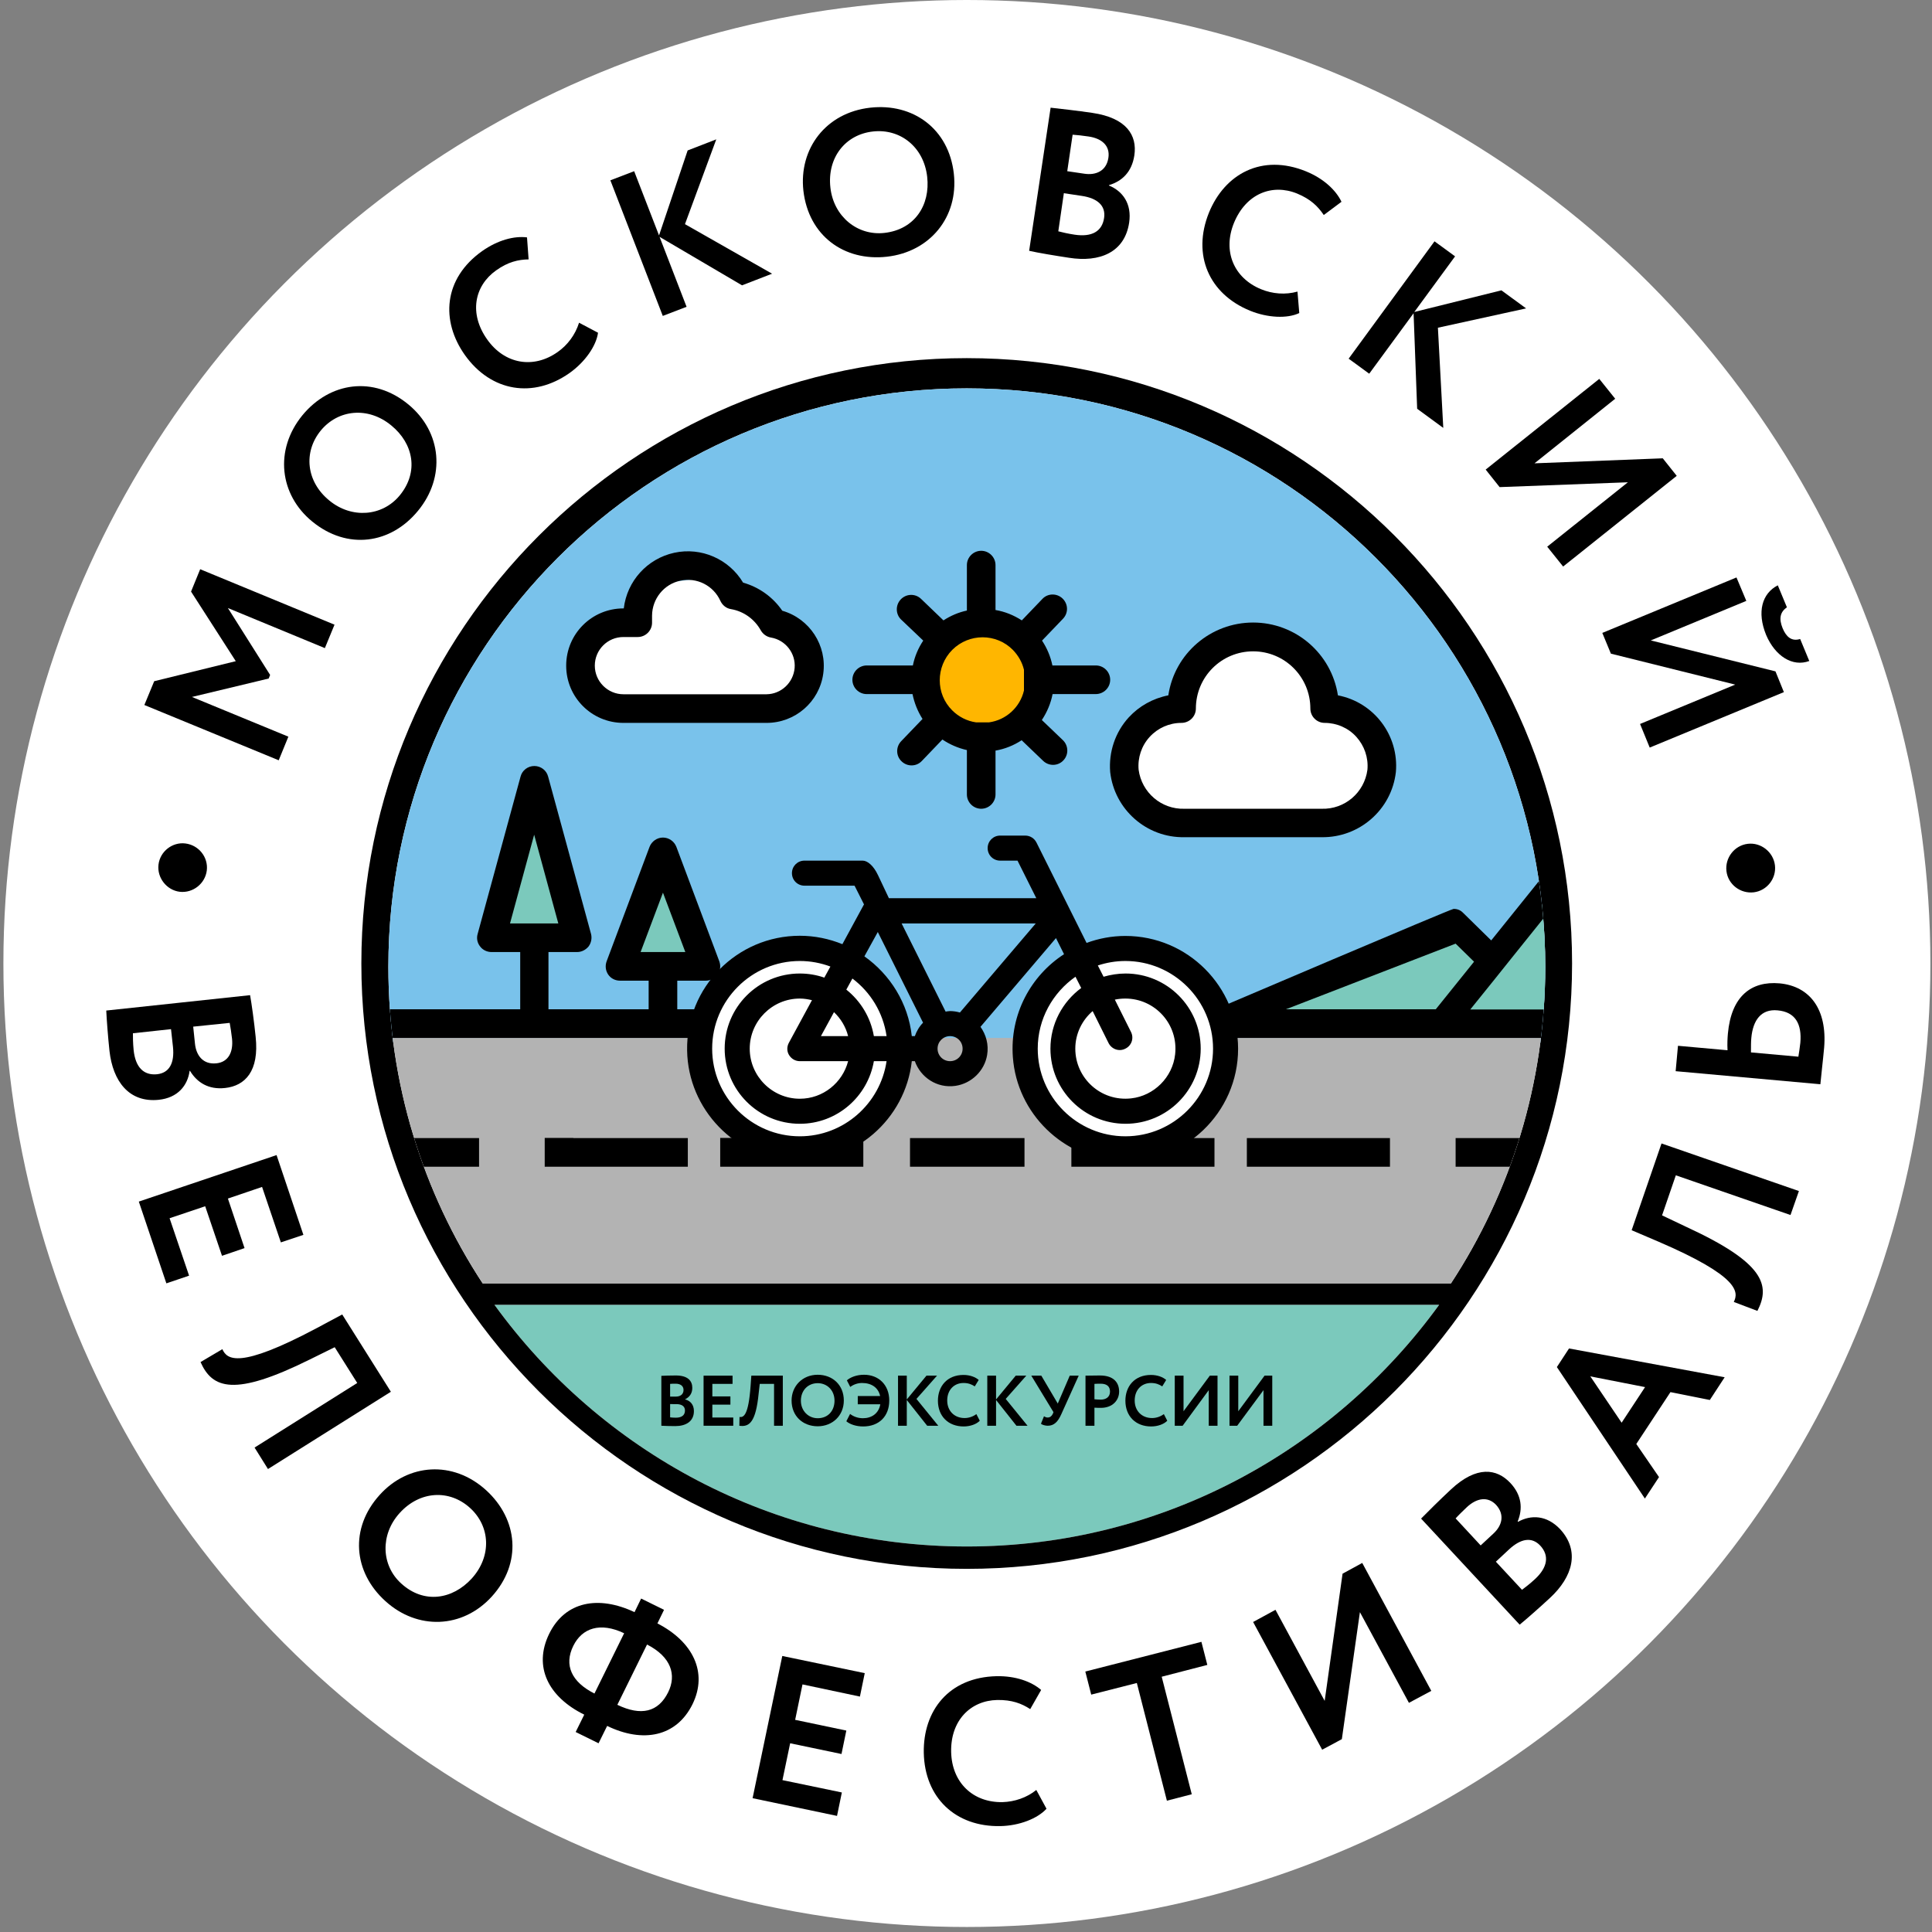 <?xml version="1.0" encoding="utf-8"?>
<!-- Generator: Adobe Illustrator 25.4.1, SVG Export Plug-In . SVG Version: 6.00 Build 0)  -->
<svg version="1.1" id="Слой_1" xmlns="http://www.w3.org/2000/svg" xmlns:xlink="http://www.w3.org/1999/xlink" x="0px" y="0px"
	 viewBox="0 0 1080 1080" style="enable-background:new 0 0 1080 1080;" xml:space="preserve">
<rect x="0" y="0" width="1080" height="1080" fill="#808080" stroke="none"/>
<style type="text/css">
	.st0{fill:#FFFFFF;}
	.st1{fill:#7BC9BC;}
	.st2{fill:#79C2EB;}
	.st3{fill:#E9B4D2;}
	.st4{fill:#FFB4F5;}
	.st5{fill:#FF9F00;}
	.st6{fill:#968DFF;}
	.st7{fill:#FF6700;}
	.st8{fill:#3CE7BF;}
	.st9{fill:#008ED1;}
	.st10{fill:#FFB600;}
	.st11{fill:#00C6FF;}
	.st12{fill:#FF732A;}
	.st13{fill:#52B737;}
	.st14{fill:#00A280;}
	.st15{fill:#87C8B6;}
	.st16{fill:#6291CB;}
	.st17{fill:#7CC1EB;}
	.st18{fill:#8E8BC2;}
	.st19{fill:#6561A7;}
	.st20{fill:#00A543;}
	.st21{fill:#86C961;}
	.st22{clip-path:url(#SVGID_00000183958467002065881460000011886459324134457729_);}
	.st23{fill:#B3B3B3;}
	.st24{display:none;}
	.st25{clip-path:url(#SVGID_00000094590041193891440170000002824408854349594019_);fill:#79C2EB;}
	.st26{clip-path:url(#SVGID_00000094590041193891440170000002824408854349594019_);fill:#FFFFFF;}
	.st27{clip-path:url(#SVGID_00000094590041193891440170000002824408854349594019_);fill:#7BC9BC;}
	.st28{clip-path:url(#SVGID_00000094590041193891440170000002824408854349594019_);fill:#FFB4F5;}
	.st29{clip-path:url(#SVGID_00000094590041193891440170000002824408854349594019_);}
	.st30{clip-path:url(#SVGID_00000153679645977696132690000000131984347164632450_);fill:#79C2EB;}
	.st31{clip-path:url(#SVGID_00000153679645977696132690000000131984347164632450_);fill:#FFFFFF;}
	.st32{clip-path:url(#SVGID_00000153679645977696132690000000131984347164632450_);fill:#FFB600;}
	.st33{clip-path:url(#SVGID_00000153679645977696132690000000131984347164632450_);}
	.st34{fill:#F3F3F1;}
	.st35{fill:#FFD54F;}
	.st36{fill:#FFE082;}
	.st37{fill:#FFC107;}
	.st38{fill:#64B5F6;}
	.st39{clip-path:url(#SVGID_00000176044964090507176640000016576930005061372329_);fill:#FFB600;}
	.st40{clip-path:url(#SVGID_00000176044964090507176640000016576930005061372329_);fill:#FFFFFF;}
	.st41{clip-path:url(#SVGID_00000176044964090507176640000016576930005061372329_);fill:#79C2EB;}
	.st42{clip-path:url(#SVGID_00000176044964090507176640000016576930005061372329_);fill:#FFB4F5;}
	.st43{clip-path:url(#SVGID_00000176044964090507176640000016576930005061372329_);}
	.st44{clip-path:url(#SVGID_00000114036866405602971030000002062412491130287788_);fill:#968DFF;}
	.st45{clip-path:url(#SVGID_00000114036866405602971030000002062412491130287788_);fill:#FFFFFF;}
	.st46{clip-path:url(#SVGID_00000114036866405602971030000002062412491130287788_);fill:#FFB600;}
	.st47{clip-path:url(#SVGID_00000114036866405602971030000002062412491130287788_);}
	.st48{clip-path:url(#SVGID_00000021090870398767885830000011351923224634957974_);}
</style>
<circle class="st0" cx="540.5" cy="538.6" r="538.6"/>
<g>
	<g>
		<path class="st1" d="M276.4,729.4h528.1c-59.3,81.8-155.5,135.1-264,135.1C431.9,864.5,335.7,811.2,276.4,729.4"/>
		<path d="M878.8,538.6c0-186.6-151.8-338.4-338.4-338.4C353.8,200.2,202,352,202,538.6C202,725.2,353.8,877,540.4,877
			C727,877,878.8,725.2,878.8,538.6 M276.4,729.4h528.1c-59.3,81.8-155.5,135.1-264,135.1C431.9,864.5,335.7,811.2,276.4,729.4"/>
		<g>
			<g>
				<path d="M88.6,483.3c-0.9,7.4,4.6,14.3,11.8,15.2c7.5,0.9,14.3-4.6,15.2-11.9c0.9-7.4-4.5-14.2-12-15.1
					C96.4,470.6,89.5,475.9,88.6,483.3"/>
				<polyline points="161.2,411.8 107.3,389.6 150.2,379.3 151,377.3 127.4,339.9 181.6,362.3 187,349.2 111.9,318.2 106.8,330.7 
					131.8,369.6 86.2,380.8 80.7,394.1 155.8,425 				"/>
				<path d="M1011.4,369.5l-5.1-12.3c-4.8,1.5-7.8-1.2-9.8-6c-2.2-5.4-1.4-9.1,2.4-11.7l-5.1-12.3c-8.8,4.5-11.8,14.9-6.5,27.8
					C992.3,366.7,1002,373,1011.4,369.5"/>
				<path d="M977,471.7c-7.5,0.9-12.8,7.9-11.9,15.3c0.9,7.4,7.8,12.7,15.3,11.8c7.3-0.9,12.7-7.7,11.8-15.1
					C991.3,476.2,984.3,470.8,977,471.7"/>
				<polyline points="900.5,365.4 970,382.7 916.8,404.7 922.2,417.9 997.2,386.9 992.5,375.3 922.8,358 976.2,335.9 970.7,322.8 
					895.7,353.8 				"/>
				<path d="M318.4,208.5c8.6-6.1,14.9-15.1,15.9-22.5l-10.6-5.6c-2.1,6.7-6.4,12.5-12,16.4c-13.6,9.6-29.7,6.7-39.4-7.1
					c-10.2-14.4-7.2-29.9,5.1-38.6c6.6-4.7,12.3-6,18.1-6.1l-0.9-12.3c-7.2-0.9-16.3,1.5-25,7.6c-21.9,15.5-23.2,39.2-9.7,58.2
					C274.6,219.1,298.2,222.8,318.4,208.5"/>
				<path d="M495.8,143.5c24-2.7,40.1-22.1,37.4-46.4c-2.8-25.1-22.8-39.6-46.8-36.9c-24.8,2.8-39.9,23-37.3,46.4
					C452,131.8,471.9,146.2,495.8,143.5 M488,73.5c15.2-1.7,28.4,8.6,30.3,25.3c1.8,15.9-7,29.5-23.9,31.4
					c-15.1,1.7-28.4-9.2-30.2-25.3C462.3,88.2,472.5,75.2,488,73.5"/>
				<path d="M174.5,291.5c19.6,16.1,43.9,12.7,59.2-6c15.4-18.7,13.4-43.9-5.4-59.4c-19.5-16.1-43.9-12.6-59.3,6.1
					C153.2,251.6,156.3,276.6,174.5,291.5 M179.3,240.7c9.7-11.8,26.4-13.6,39.4-2.9c12.4,10.1,15.6,26,4.7,39.2
					c-9.7,11.7-26.8,13.1-39.3,2.8C171.1,269.2,169.5,252.7,179.3,240.7"/>
				<polyline points="383.8,171.5 368.7,132.4 414.8,159.5 431.6,153 382.9,125.3 400.4,77.9 384.4,84.1 368.4,131.6 354.5,95.7 
					341.2,100.8 370.5,176.6 				"/>
				<path d="M631.2,124.5c1.6-10.7-3.7-17.7-11.3-20.8l0-0.2c7.4-2.2,12.8-7.4,14.2-16.6c1.7-11.2-4.3-21-23.5-23.8
					c-8-1.2-18.8-2.4-23.3-2.9l-12,80c4.7,1.1,15,2.8,22.3,3.9C614.7,146.8,628.7,141.1,631.2,124.5 M599.6,75.3
					c2.6,0.2,5.7,0.5,8.9,1c7.6,1.1,12.1,5.3,11.1,11.9c-1.1,7.4-7,9.9-13.5,8.9l-9.5-1.4L599.6,75.3z M594.7,108l10,1.5
					c8.8,1.3,13.5,5.5,12.5,12.3c-1.1,7.6-6.9,10.8-16.4,9.4c-4-0.6-7.3-1.4-9.2-1.9L594.7,108z"/>
				<polyline points="838.3,272.3 910,269.6 864.9,305.6 873.8,316.7 937.3,266 929.5,256.2 857.8,259 902.9,222.9 894,211.8 
					830.5,262.5 				"/>
				<polyline points="790.2,175.1 792.2,228.5 806.8,239.2 803.8,183.2 853.1,172.4 839.3,162.3 790.6,174.4 813.4,143.3 
					801.9,134.9 753.9,200.5 765.4,208.9 				"/>
				<path d="M698.8,173.7c9.8,4,20.8,4.5,27.5,1.3l-1-12c-6.8,1.9-13.9,1.3-20.3-1.3c-15.4-6.3-21.6-21.4-15.2-37.1
					c6.7-16.3,21.3-22.1,35.3-16.4c7.5,3.1,11.6,7.1,14.9,12l9.9-7.4c-3.1-6.5-10-13-19.8-17c-24.8-10.1-45.5,1.5-54.3,23.1
					C666.3,142.5,675.8,164.3,698.8,173.7"/>
			</g>
			<g>
				<path d="M88.7,614.8c10.7-1.1,16.2-8,17.3-16.2l0.2,0c4,6.6,10.4,10.6,19.6,9.6c11.2-1.2,19.2-9.4,17.1-28.7
					c-0.8-8.1-2.3-18.8-3.1-23.2l-80.4,8.6c0.2,4.8,1,15.2,1.8,22.6C63.1,604.4,72.1,616.5,88.7,614.8 M128.4,571.8
					c0.5,2.5,0.9,5.6,1.3,8.8c0.8,7.6-2.1,13.1-8.7,13.8c-7.4,0.8-11.3-4.3-12-10.9l-1-9.6L128.4,571.8z M74.7,587
					c-0.4-4-0.4-7.4-0.4-9.4l21.3-2.3l1.1,10c0.9,8.9-2,14.4-8.8,15.2C80.3,601.3,75.7,596.6,74.7,587"/>
				<polyline points="114.7,674.3 124.1,702 136.7,697.7 127.4,670 146.5,663.5 157,694.5 169.6,690.3 154.6,645.7 77.6,671.7 
					93,717.4 105.7,713.1 94.8,681 				"/>
				<path d="M560.4,1007.4c-16.6,0.3-28.3-11-28.7-28c-0.4-17.6,10.8-28.8,25.8-29.1c8.1-0.1,13.5,1.9,18.4,5.1l6.1-10.7
					c-5.4-4.7-14.3-7.9-24.9-7.7c-26.8,0.6-41.1,19.4-40.7,42.8c0.5,25.3,17.9,41.5,42.8,41c10.6-0.2,20.8-4.2,25.8-9.7l-5.7-10.5
					C574,1004.9,567.2,1007.2,560.4,1007.4"/>
				<polyline points="671.6,917.8 606.7,934.4 610,947.3 635.5,940.8 652.3,1006.6 666.2,1003 649.4,937.3 674.9,930.7 				"/>
				<polyline points="750.5,879.7 740.5,950.8 713,899.9 700.5,906.7 739.1,978.1 750.1,972.2 760.2,901.2 787.6,951.9 800.1,945.2 
					761.5,873.7 				"/>
				<polyline points="420.7,1005.2 467.9,1015.1 470.6,1002 437.4,995.1 441.7,974.5 470.4,980.5 473.1,967.4 444.5,961.4 
					448.6,941.6 480.7,948.4 483.4,935.3 437.3,925.7 				"/>
				<path d="M191.3,734.8l-14.4,7.7c-43.3,23-50,17.5-52.6,11.7l-12.2,7.2c6.6,14.8,18.7,19.6,61.2-1.5l13.8-6.8l12.6,20l-57.4,36.1
					l7.5,12l68.7-43.2"/>
				<path d="M994.8,549.7c-15.9-1.4-27,7.2-28.9,28.1c-0.2,2.2-0.4,5.7-0.2,9.3l-27.7-2.5l-1.3,14.2l80.9,7.3
					c0.4-4.7,1.4-12.7,2.1-20.4C1021.5,564.3,1011.8,551.3,994.8,549.7 M1006.4,582.9c-0.3,2.8-0.7,5.3-1.1,7.8l-26.5-2.4
					c0-3.3,0-6.1,0.2-8.1c0.9-9.9,5.5-16.3,14.7-15.4C1003.7,565.7,1007.3,572.5,1006.4,582.9"/>
				<path d="M848.6,850.7l-0.2-0.2c2.9-7.1,2.3-14.6-4-21.4c-7.7-8.3-19-9.8-33.2,3.4c-5.9,5.5-13.6,13.1-16.8,16.4l55.1,59.3
					c3.7-3,11.5-9.9,17-15c12.6-11.7,16.9-26.1,5.6-38.4C864.6,846.9,855.8,846.7,848.6,850.7 M827.7,863.9l-14-15.1
					c1.7-1.9,4-4.1,6.3-6.3c5.6-5.2,11.7-6.1,16.3-1.3c5,5.5,3.4,11.6-1.5,16.1L827.7,863.9z M858.1,882.7c-3,2.8-5.7,4.8-7.3,6
					L836.2,873l7.4-6.9c6.6-6.1,12.7-7.1,17.4-2.1C866.2,869.6,865.1,876.2,858.1,882.7"/>
				<path d="M912.1,687.7l15,6.4c45.1,19.4,44.9,28.1,42.1,33.7l13.2,5c7.4-14.4,3.7-26.9-39.4-46.8l-13.9-6.6l7.7-22.4l64.1,22.2
					l4.7-13.4l-76.8-26.6"/>
				<path d="M870.3,764.2l49.2,73.5l7.9-12l-12.7-18.5l19.1-29l22,4.4l8.3-12.7l-87-16.1 M919.6,775.4l-13.1,19.9L889,769.4
					L919.6,775.4z"/>
				<path d="M367.5,907.5l3.7-7.6l-12.8-6.3l-3.7,7.6c-20.1-9.5-38.8-6.1-47.7,12.1c-9,18.4-0.5,35.3,19.6,45.2l-4.8,9.7l12.8,6.3
					l4.8-9.7c20,9.7,38.7,6.1,47.7-12.1C395.9,934.8,387.2,917.6,367.5,907.5 M332.3,946.7c-12.7-6.4-17.2-15.8-11.8-26.7
					c4.9-9.9,15-13.4,28.4-7L332.3,946.7z M373.5,946c-5.5,11.1-15.1,13.4-28.4,7l16.6-33.7C375.2,926.2,378.3,936.3,373.5,946"/>
				<path d="M212.3,835.6c-17,18.7-14.8,43.2,3.1,59.4c17.9,16.3,43.1,15.5,59.5-2.5c17-18.7,14.7-43.2-3.2-59.5
					C253.2,816.2,228.1,818.1,212.3,835.6 M263.7,882.4c-10.8,11.8-26.8,14.3-39.4,2.8c-11.3-10.2-11.8-27.4-0.9-39.4
					c11.3-12.5,27.8-13.3,39.3-2.9C274.1,853.2,275,869.9,263.7,882.4"/>
			</g>
		</g>
		<path class="st0" d="M811.1,717.4c33.3-50.8,52.7-111.6,52.7-176.9c0-178.6-144.8-323.4-323.4-323.4S217.1,361.9,217.1,540.5
			c0,65.3,19.4,126.1,52.7,176.9H811.1z"/>
	</g>
	<g>
		<path d="M369.7,769.1c1.6-0.1,5.3-0.2,8.1-0.2c6.7,0,9.2,3,9.2,6.9c0,3.2-1.6,5.2-4,6.4v0.1c2.8,0.7,4.9,2.8,4.9,6.5
			c0,5.8-4.5,8.4-10.4,8.4c-2.6,0-6.2-0.1-7.8-0.2V769.1z M374.6,773.6v7.1h3.3c2.3,0,4.2-1.2,4.2-3.7c0-2.3-1.8-3.5-4.4-3.5
			C376.6,773.5,375.5,773.5,374.6,773.6z M374.6,784.9v7.4c0.7,0.1,1.8,0.2,3.2,0.2c3.3,0,5.1-1.4,5.1-4c0-2.4-1.8-3.6-4.9-3.6
			H374.6z"/>
		<path d="M393.3,769h16.2v4.6h-11.3v7h10.1v4.6h-10.1v7.2h11.7v4.6h-16.6V769z"/>
		<path d="M432.9,773.6h-8.2l-0.6,5.3c-1.6,16.3-5.3,18.9-10.8,18.1l0.1-4.9c2.2,0.3,5-0.6,6.2-17.5l0.4-5.6h17.6v28h-4.9V773.6z"/>
		<path d="M457.1,768.5c8.3,0,14.6,5.7,14.6,14.4c0,8.4-6.3,14.4-14.6,14.4s-14.6-5.7-14.6-14.4
			C442.5,774.9,448.5,768.5,457.1,768.5z M457.1,792.8c5.9,0,9.4-4.3,9.4-9.8c0-5.8-4.1-9.8-9.4-9.8c-5.4,0-9.4,4-9.4,9.8
			C447.7,788.6,451.8,792.8,457.1,792.8z"/>
		<path d="M479.5,780.4H492c-1-4.7-4.8-7.3-10.1-7.3c-2.2,0-4.6,0.7-6.6,2.2l-1.9-3.7c2-1.7,5.4-3.1,9.6-3.1
			c8.2,0,14.1,5.7,14.1,14.4c0,8.8-5.7,14.5-14.6,14.5c-3.9,0-7.4-1.2-9.4-2.9l2.1-4.1c1.8,1.4,4.3,2.4,7.2,2.4
			c4.8,0,8.8-2.6,9.7-7.8h-12.6V780.4z"/>
		<path d="M502,769h4.9v13.3l11-13.3h5.9l-11.5,13l12.2,15h-6.2l-11.4-14.4V797H502V769z"/>
		<path d="M547.7,794.2c-1.8,1.9-5.3,3.2-9,3.2c-8.6,0-14.4-5.7-14.4-14.4c0-8,5.1-14.4,14.3-14.4c3.6,0,6.7,1.2,8.5,2.8l-2.2,3.6
			c-1.7-1.1-3.5-1.9-6.3-1.9c-5.2,0-9.1,3.8-9.1,9.8c0,5.8,4,9.8,9.7,9.8c2.4,0,4.7-0.8,6.6-2.2L547.7,794.2z"/>
		<path d="M551.9,769h4.9v13.3l11-13.3h5.9l-11.5,13l12.2,15h-6.2l-11.4-14.4V797h-4.9V769z"/>
		<path d="M593.3,790.5c-1.9,4.3-4.1,6.5-7.6,6.5c-1.4,0-3.1-0.5-3.8-1.1l1.7-4.2c0.8,0.5,1.3,0.7,2.1,0.7c1.3,0,2.2-0.8,2.8-2
			l0.4-1L576.5,769h5.6l9.2,15.6l6.7-15.6h5L593.3,790.5z"/>
		<path d="M606.8,797v-28c1.6,0,6-0.1,8-0.1c8.2,0,10.8,4.4,10.8,9c0,4.8-3.6,9.1-10.2,9.1c-0.8,0-2.4,0-3.6-0.1V797H606.8z
			 M611.8,773.6v8.6c1.2,0.1,2.4,0.2,3.5,0.2c2.9,0,5.2-1.4,5.2-4.5c0-2.9-1.8-4.4-5.2-4.4C614.3,773.5,613.1,773.5,611.8,773.6z"/>
		<path d="M652.5,794.2c-1.8,1.9-5.3,3.2-9,3.2c-8.6,0-14.4-5.7-14.4-14.4c0-8,5.1-14.4,14.3-14.4c3.6,0,6.7,1.2,8.5,2.8l-2.2,3.6
			c-1.7-1.1-3.5-1.9-6.3-1.9c-5.2,0-9.1,3.8-9.1,9.8c0,5.8,4,9.8,9.7,9.8c2.4,0,4.7-0.8,6.6-2.2L652.5,794.2z"/>
		<path d="M656.7,797v-28h4.9v19.9l14.7-19.9h4.3v28h-4.9v-19.9L661.1,797H656.7z"/>
		<path d="M687.3,797v-28h4.9v19.9l14.7-19.9h4.3v28h-4.9v-19.9L691.6,797H687.3z"/>
	</g>
	<g>
		<defs>
			<path id="SVGID_00000136404080418287451990000014368303932992333714_" d="M811.1,717.4c33.3-50.8,52.7-111.6,52.7-176.9
				c0-178.6-144.8-323.4-323.4-323.4S217.1,361.9,217.1,540.5c0,65.3,19.4,126.1,52.7,176.9H811.1z"/>
		</defs>
		<clipPath id="SVGID_00000085932296941263185960000016935939655779259531_">
			<use xlink:href="#SVGID_00000136404080418287451990000014368303932992333714_"  style="overflow:visible;"/>
		</clipPath>
		<g style="clip-path:url(#SVGID_00000085932296941263185960000016935939655779259531_);">
			<path class="st2" d="M143.3,161.4v421.8h289c0.8-1.4,1.9-2.7,3.1-3.8c7.2-6.1,14.5-10.1,24-11c7.6-0.7,15.9,1.9,22,6.5
				c3.2,2.4,5.7,5.2,7.3,8.3h103.4c2.4-5,6.8-9.1,12.2-10.3c11.6-2.6,23.8-4.1,34.4,2.7c3.1,2,5.5,4.6,7.1,7.6h258.5V161.4H143.3z
				 M444,389.1l-30.2,6.1l-56,2.9l-30.2-9v-3l-7.6-20.5l16.8-10.4l13.3-8.4l7.7-15.2l16.1-6.1l22.3-2.6l19.7,11.7l6.6,11.7l16.9,9.1
				l9.4,18L444,389.1z M764.5,449.4l-33.7,8.2l-62.6,3.9l-33.7-12.1v-4.1l-8.5-27.5l18.8-14l14.9-11.3l8.6-20.4l18-8.2l24.9-3.5
				l22,15.7l7.4,15.7l18.9,12.2l10.5,24.1L764.5,449.4z"/>
			<path class="st23" d="M647,580.2c5.8,6.3,9.4,14.7,9.4,23.9c0,19.5-15.8,35.3-35.3,35.3s-35.3-15.8-35.3-35.3
				c0-9.2,3.6-17.7,9.4-23.9H486.4c5.8,6.3,9.4,14.7,9.4,23.9c0,19.5-15.8,35.3-35.3,35.3c-19.5,0-35.3-15.8-35.3-35.3
				c0-9.2,3.6-17.7,9.4-23.9H211.5L233,722.9h615.7l21.7-142.7H647z"/>
			<polygon class="st1" points="686.1,564.7 813.7,521 826.5,533.8 861.9,505.5 866.9,564.7 686.1,572.2 			"/>
			<polygon class="st1" points="301.1,449.4 279.1,521.8 320.2,521.8 			"/>
			<polygon class="st1" points="349.1,533.8 373.1,485 397.1,533.8 355,538.6 			"/>
			<circle class="st10" cx="548.9" cy="380" r="33.8"/>
			<circle class="st0" cx="446.6" cy="586.2" r="53.2"/>
			<circle class="st0" cx="629.1" cy="586.2" r="53.2"/>
			<path d="M620.6,380L620.6,380c0-4.4-3.6-8-8-8h-24.3c-1-4.9-3-9.7-5.8-13.9l11.7-12.2c3.1-3.2,3-8.2-0.2-11.3l0,0
				c-3.2-3.1-8.3-3-11.3,0.2l-11.5,12c-4.5-2.9-9.4-4.9-14.7-5.8v-25.1c0-4.4-3.6-8-8-8l0,0c-4.4,0-8,3.6-8,8v25.4
				c-4.7,1-9.1,2.9-13.1,5.5l-12.5-12c-3.2-3.1-8.3-3-11.4,0.3l0,0c-3,3.2-2.9,8.3,0.3,11.3l12.3,11.7c-2.8,4.2-4.8,8.9-5.8,13.9
				h-25.8c-4.4,0-8,3.6-8,8l0,0c0,4.4,3.6,8,8,8h25.6c1,4.9,2.9,9.7,5.6,13.9l-11.9,12.4c-3.1,3.2-3,8.3,0.2,11.3l0,0
				c3.2,3.1,8.3,3,11.3-0.2l11.5-12c4.2,2.8,8.8,4.8,13.7,5.9v24.8c0,4.4,3.6,8,8,8h0c4.4,0,8-3.6,8-8v-24.5
				c5.2-0.9,10.2-2.9,14.6-5.8l12,11.5c3.2,3.1,8.3,3,11.3-0.2l0,0c3.1-3.2,2.9-8.3-0.2-11.3l-11.8-11.3c2.9-4.4,5-9.3,6-14.5
				l24.1,0C617,388,620.6,384.4,620.6,380z M532.3,363.3c9.4-9.4,24.6-9.4,33.9,0c3,3.1,5.2,6.9,6.2,11.1v11.6
				c-2.2,9.4-10,16.5-19.5,17.8h-7.3c-5-0.7-9.7-3.1-13.3-6.7C523,387.9,523,372.7,532.3,363.3z"/>
			<polygon points="320.5,636.2 320.5,636.1 304.5,636.1 304.5,652.2 320.5,652.2 345.6,652.2 384.5,652.2 384.5,636.2 			"/>
			<polygon points="418.6,636.2 418.6,636.1 402.6,636.1 402.6,652.2 418.6,652.2 443.7,652.2 482.6,652.2 482.6,636.2 			"/>
			<polygon points="614.9,636.2 614.9,636.1 598.9,636.1 598.9,652.2 614.9,652.2 640,652.2 678.9,652.2 678.9,636.2 			"/>
			<path class="st24" d="M870.3,491.4c-3.1-1.2-4.1-7-6.3-4.6l-35,38.9l-17.8-15.6c-1.6-1.4-3.7-2.1-5.8-2c-2.1,0.2-4.1,1.1-5.5,2.8
				l-143.1,53.2h-9.9c-13.3-8.8-30.1-10.5-44.8-4.4l-13.7-21.9v-11.3c0-3.2-0.9-6.2-2.7-8.9l-6.4-9.5h29.1c2.2,0,4,1.8,4,4
				c0,2.2-1.8,4-4,4h-4c-4.4,0-8,3.6-8,8s3.6,8,8,8h4c11,0,20-9,20-20s-9-20-20-20h-29c-5.9,0-11.3,3.2-14.1,8.4
				c-2.8,5.2-2.5,11.5,0.8,16.4l6.4,9.5v5.6h-67.7l-4.3-6.6c8.7-4.5,16-11.1,21.4-19.2l1.2-1.9c1.6-2.5,1.8-5.6,0.4-8.2
				c-1.4-2.6-4.1-4.2-7.1-4.2h-44c-11,0-20,9-20,20s9,20,20,20h1.4c3.7,0,7.4-0.4,11-1.2l6.2,9.3l-12.2,19.5
				c-14.7-6.1-31.5-4.5-44.8,4.4h-21.5v-16h16c2.6,0,5.1-1.3,6.6-3.4c1.5-2.2,1.8-4.9,0.9-7.4l-24-64c-1.2-3.1-4.2-5.2-7.5-5.2
				c-3.3,0-6.3,2.1-7.5,5.2l-24,64c-0.9,2.5-0.6,5.2,0.9,7.4c1.5,2.2,4,3.4,6.6,3.4h16v16h-56v-32h16c2.5,0,4.8-1.2,6.4-3.1
				c1.5-2,2-4.6,1.4-7l-24-88c-0.9-3.5-4.1-5.9-7.7-5.9c-3.6,0-6.8,2.4-7.7,5.9l-24,88c-0.7,2.4-0.2,5,1.4,7c1.5,2,3.9,3.1,6.4,3.1
				h16v32H219.5c-4.4,0-8,3.6-8,8v8h104.9h13h89.5c-10.5,17.9-8.1,40.6,5.8,56h-12.3v16h64v-2.8c16.4-5.8,28.3-20.1,31.3-37.2h32.7
				c0.7,0,1.4-0.1,2.1-0.3c0.2-0.1,0.4-0.2,0.7-0.3c0.4-0.1,0.8-0.3,1.2-0.5c0.2-0.1,0.4-0.3,0.6-0.5c0.4-0.2,0.7-0.5,1-0.8
				c0.2-0.2,0.3-0.4,0.5-0.6c0.2-0.3,0.5-0.5,0.7-0.8l17.7-28.2h14.1c-7.2,12.3-8.5,27.2-3.5,40.6c4.9,13.4,15.6,23.9,29.1,28.6v2.8
				h64v-16h-12.3c13.9-15.4,16.3-38.1,5.8-56h200h8.4l1-81.4C871.3,495.5,873.4,492.6,870.3,491.4z M318.9,516.2l13.5-49.6
				l13.5,49.6H318.9z M392,532.2l12.5-33.2l12.5,33.2H392z M473.8,516.2h-1.4c-2.2,0-4-1.8-4-4c0-2.2,1.8-4,4-4h26
				C491.3,513.4,482.7,516.2,473.8,516.2z M455,635.6c-16.4-2.8-27.8-17.7-26.4-34.2s15.3-29.2,31.9-29.2c3.2,0,6.5,0.6,9.6,1.6h0
				L453.7,600c-1.5,2.5-1.6,5.6-0.2,8.1c1.4,2.5,4.1,4.1,7,4.1h30.9C487.1,628.3,471.3,638.4,455,635.6z M474.9,596.2l8.8-14
				c3.7,3.9,6.4,8.7,7.7,14H474.9z M494.9,564.2l5.6-8.9l5.6,8.9H494.9z M507.7,596.2c-0.9-5.6-2.9-11.1-5.8-16H516l10,16H507.7z
				 M540.5,589.1l-5.6-8.9h11.2L540.5,589.1z M556,564.2h-31.1l-10-16h51.2L556,564.2z M574.9,564.2l5.5-8.9l5.6,8.9H574.9z
				 M633.4,634c-14,6.1-30.4,1.4-39.2-11.1c-8.8-12.5-7.5-29.5,3-40.6l16.4,26.2c2.3,3.8,7.3,4.9,11,2.6c3.8-2.3,4.9-7.3,2.6-11
				l-16.3-26.1c3.1-1,6.3-1.6,9.6-1.6c15.3-0.1,28.5,10.6,31.7,25.6C655.3,612.8,647.5,627.9,633.4,634z M700.5,564.2l106.3-36.7
				l11.5,10.1l-23.9,26.6H700.5z M815.9,564.2l14.4-16l18.3,16H815.9z M861.9,554.6L841,536.3l20.9-23.2V554.6z"/>
			<path d="M870.5,491.4c-2.8-1.2-3.7-7-5.6-4.6l-31.3,38.9l-15.9-15.6c-1.4-1.4-3.3-2.1-5.2-2c-1.9,0.2-132.8,56-132.8,56h-0.8
				c2.3,3.3,3.7,7.4,3.6,11.6c0,0,0,0,0,0.1c1.6,1.3,3.1,2.8,4.4,4.4h183.6l0.9-81.4C871.4,495.5,873.3,492.6,870.5,491.4z
				 M718.8,564.2l94.9-36.7l10.3,10.1l-21.4,26.6H718.8z M870.8,554.6l-1.8,9.7h-47.1l12.9-16l9.6-12l22.4-27.9L870.8,554.6z"/>
			<path d="M396.9,564.6c0.2-0.1,0.3-0.3,0.5-0.4h-18.8v-16h16c2.6,0,5.1-1.3,6.6-3.4c1.5-2.2,1.8-4.9,0.9-7.4l-24-64
				c-1.2-3.1-4.2-5.2-7.5-5.2c-3.3,0-6.3,2.1-7.5,5.2l-24,64c-0.9,2.5-0.6,5.2,0.9,7.4c1.5,2.2,4,3.4,6.6,3.4h16v16h-56v-32h16
				c2.5,0,4.8-1.2,6.4-3.1c1.5-2,2-4.6,1.4-7l-24-88c-0.9-3.5-4.1-5.9-7.7-5.9c-3.6,0-6.8,2.4-7.7,5.9l-24,88c-0.7,2.4-0.2,5,1.4,7
				c1.5,2,3.9,3.1,6.4,3.1h16v32H185.7c-4.4,0-8,3.6-8,8v8h207.3C387.8,574.4,391.6,569,396.9,564.6z M285.1,516.2l13.5-49.6
				l13.5,49.6H285.1z M358.1,532.2l12.5-33.2l12.5,33.2H358.1z"/>
			<path d="M414.6,590.1c0.9-2.5,1.9-4.9,2.9-7.2C416.4,585.2,415.4,587.6,414.6,590.1z"/>
			<polygon points="761,636.2 761,636.2 697,636.2 697,652.2 761,652.2 777,652.2 777,636.2 			"/>
			<polygon points="848,636.2 848,636.2 813.7,636.2 813.7,652.2 848,652.2 856.6,652.2 856.6,636.2 			"/>
			<polygon points="259.2,636.2 259.2,636.2 224.9,636.2 224.9,652.2 259.2,652.2 267.8,652.2 267.8,636.2 			"/>
			<path d="M631,401c-7.6,8.3-11.3,19.4-10.4,30.6c2.4,21,20.4,36.8,41.5,36.4h76.7c21.1,0.3,39.1-15.4,41.5-36.4
				c1.8-20.5-12.2-39-32.4-42.9c-3.6-23.4-23.7-40.7-47.4-40.7s-43.9,17.3-47.4,40.7C644.5,390.4,636.8,394.7,631,401z M668.5,396.1
				c0-17.7,14.3-32,32-32c17.7,0,32,14.3,32,32c0,4.4,3.6,8,8,8c6.7,0,13.2,2.8,17.7,7.8c4.5,5,6.8,11.6,6.2,18.4
				c-1.7,12.8-12.7,22.2-25.6,21.8h-76.7c-12.9,0.4-23.9-9.1-25.6-21.8c-0.6-6.7,1.6-13.4,6.2-18.4c4.6-5,11-7.8,17.7-7.8
				C664.9,404.1,668.5,400.5,668.5,396.1z"/>
			<path d="M348.5,404.1h80c16,0,29.5-11.7,31.7-27.5c2.2-15.8-7.6-30.8-22.9-35.2c-5.2-7.6-13-13.2-21.9-15.7
				c-7.9-13.2-23.4-20-38.5-16.7s-26.4,15.8-28.2,31.1h-0.2c-17.7,0-32,14.3-32,32S330.8,404.1,348.5,404.1z M348.5,356.1h8
				c4.4,0,8-3.6,8-8v-4c0.1-9.4,6.6-17.5,15.8-19.5c9.2-2,18.5,2.7,22.4,11.3c1.1,2.4,3.3,4.2,5.9,4.6c7.1,1.2,13.2,5.6,16.7,11.9
				c1.2,2.1,3.3,3.6,5.7,4c8.1,1.4,13.9,8.8,13.2,17c-0.7,8.2-7.5,14.6-15.7,14.7h-80c-8.8,0-16-7.2-16-16S339.6,356.1,348.5,356.1z
				"/>
			<path d="M508.7,636.2h64v16h-64V636.2z"/>
			<path d="M629.1,523.2c-7.6,0-14.9,1.4-21.7,3.9l-28-56.1c-1.2-2.4-3.6-3.9-6.3-3.9h-14c-3.9,0-7,3.1-7,7v0c0,3.9,3.1,7,7,7h9.7
				l10.5,21h-82.4l-6.1-12.9c-2.7-5.7-6.1-8.1-8.6-8.1h-32.5c-3.9,0-7,3.1-7,7l0,0c0,3.9,3.1,7,7,7h28l5.3,10.5c0,0-0.1,0.1-0.1,0.1
				l-12,22.1c-7.4-3-15.4-4.7-23.8-4.7c-35.1,0-63.6,28.8-63,64.1c0.5,33,27,60.4,60,61.9c33.7,1.6,62-23.5,65.6-55.9h1.7
				c3.2,9,12.3,15.3,22.7,13.8c8.9-1.3,16.2-8.3,17.7-17.2c1-5.9-0.6-11.4-3.7-15.8l42.2-49.6l4.5,9c-18.5,12-30.4,33.5-28.6,57.6
				c2.3,31.5,28.2,56.7,59.8,58.2c36.1,1.7,66.1-27.2,66.1-62.9C692.1,551.5,663.9,523.2,629.1,523.2L629.1,523.2z M579,516.2
				L536.6,566c-1.8-0.5-3.6-0.8-5.5-0.8c-0.9,0-1.7,0.2-2.5,0.3l-24.6-49.3H579z M490.7,521l25.3,50.7c-2.1,2.1-3.6,4.7-4.6,7.5
				h-1.7c-2-18.4-12.1-34.4-26.5-44.6L490.7,521z M488.5,579.2c-1.8-10.5-7.4-19.6-15.4-26l3.4-6.2c10.1,7.6,17.2,19,19.1,32.2
				L488.5,579.2L488.5,579.2z M441.1,589.8c1.3,2.1,3.5,3.4,6,3.4h27c-3.1,12-14,21-27,21c-15.4,0-28-12.6-28-28
				c0-15.4,12.6-28,28-28c2.4,0,4.6,0.4,6.8,0.9L441,582.9C439.8,585.1,439.8,587.7,441.1,589.8L441.1,589.8z M458.9,579.2l7.3-13.4
				c3.8,3.6,6.6,8.2,7.9,13.4H458.9z M447.1,635.2c-27,0-49-22-49-49c0-27,22-49,49-49c6,0,11.7,1.1,17.1,3.1l-3.4,6.2
				c-4.3-1.5-8.9-2.3-13.7-2.3c-23.2,0-42,18.8-42,42c0,23.2,18.8,42,42,42c20.8,0,38-15.2,41.4-35h7.1
				C492.1,616.9,471.7,635.2,447.1,635.2z M531.1,593.2c-3.9,0-7-3.1-7-7s3.1-7,7-7c3.9,0,7,3.1,7,7S535,593.2,531.1,593.2z
				 M629.1,635.2c-27,0-49-22-49-49c0-16.6,8.4-31.3,21.1-40.2l3.2,6.3c-10.4,7.7-17.2,20-17.2,33.9c0,23.2,18.8,42,42,42
				c23.2,0,42-18.8,42-42c0-23.2-18.8-42-42-42c-4.3,0-8.4,0.7-12.3,1.8l-3.2-6.3c4.9-1.6,10-2.5,15.4-2.5c27,0,49,22,49,49
				C678.1,613.2,656.1,635.2,629.1,635.2L629.1,635.2z M629.1,586.2L629.1,586.2c3.5-1.7,4.9-5.9,3.1-9.4l-9-18
				c1.9-0.4,3.9-0.6,5.9-0.6c16.5,0,29.7,14.3,27.8,31.2c-1.4,12.8-11.8,23.2-24.6,24.6c-16.9,1.9-31.2-11.3-31.2-27.8
				c0-8.4,3.8-15.9,9.7-21l8.9,17.9C621.5,586.6,625.7,588,629.1,586.2z"/>
		</g>
	</g>
</g>
</svg>
